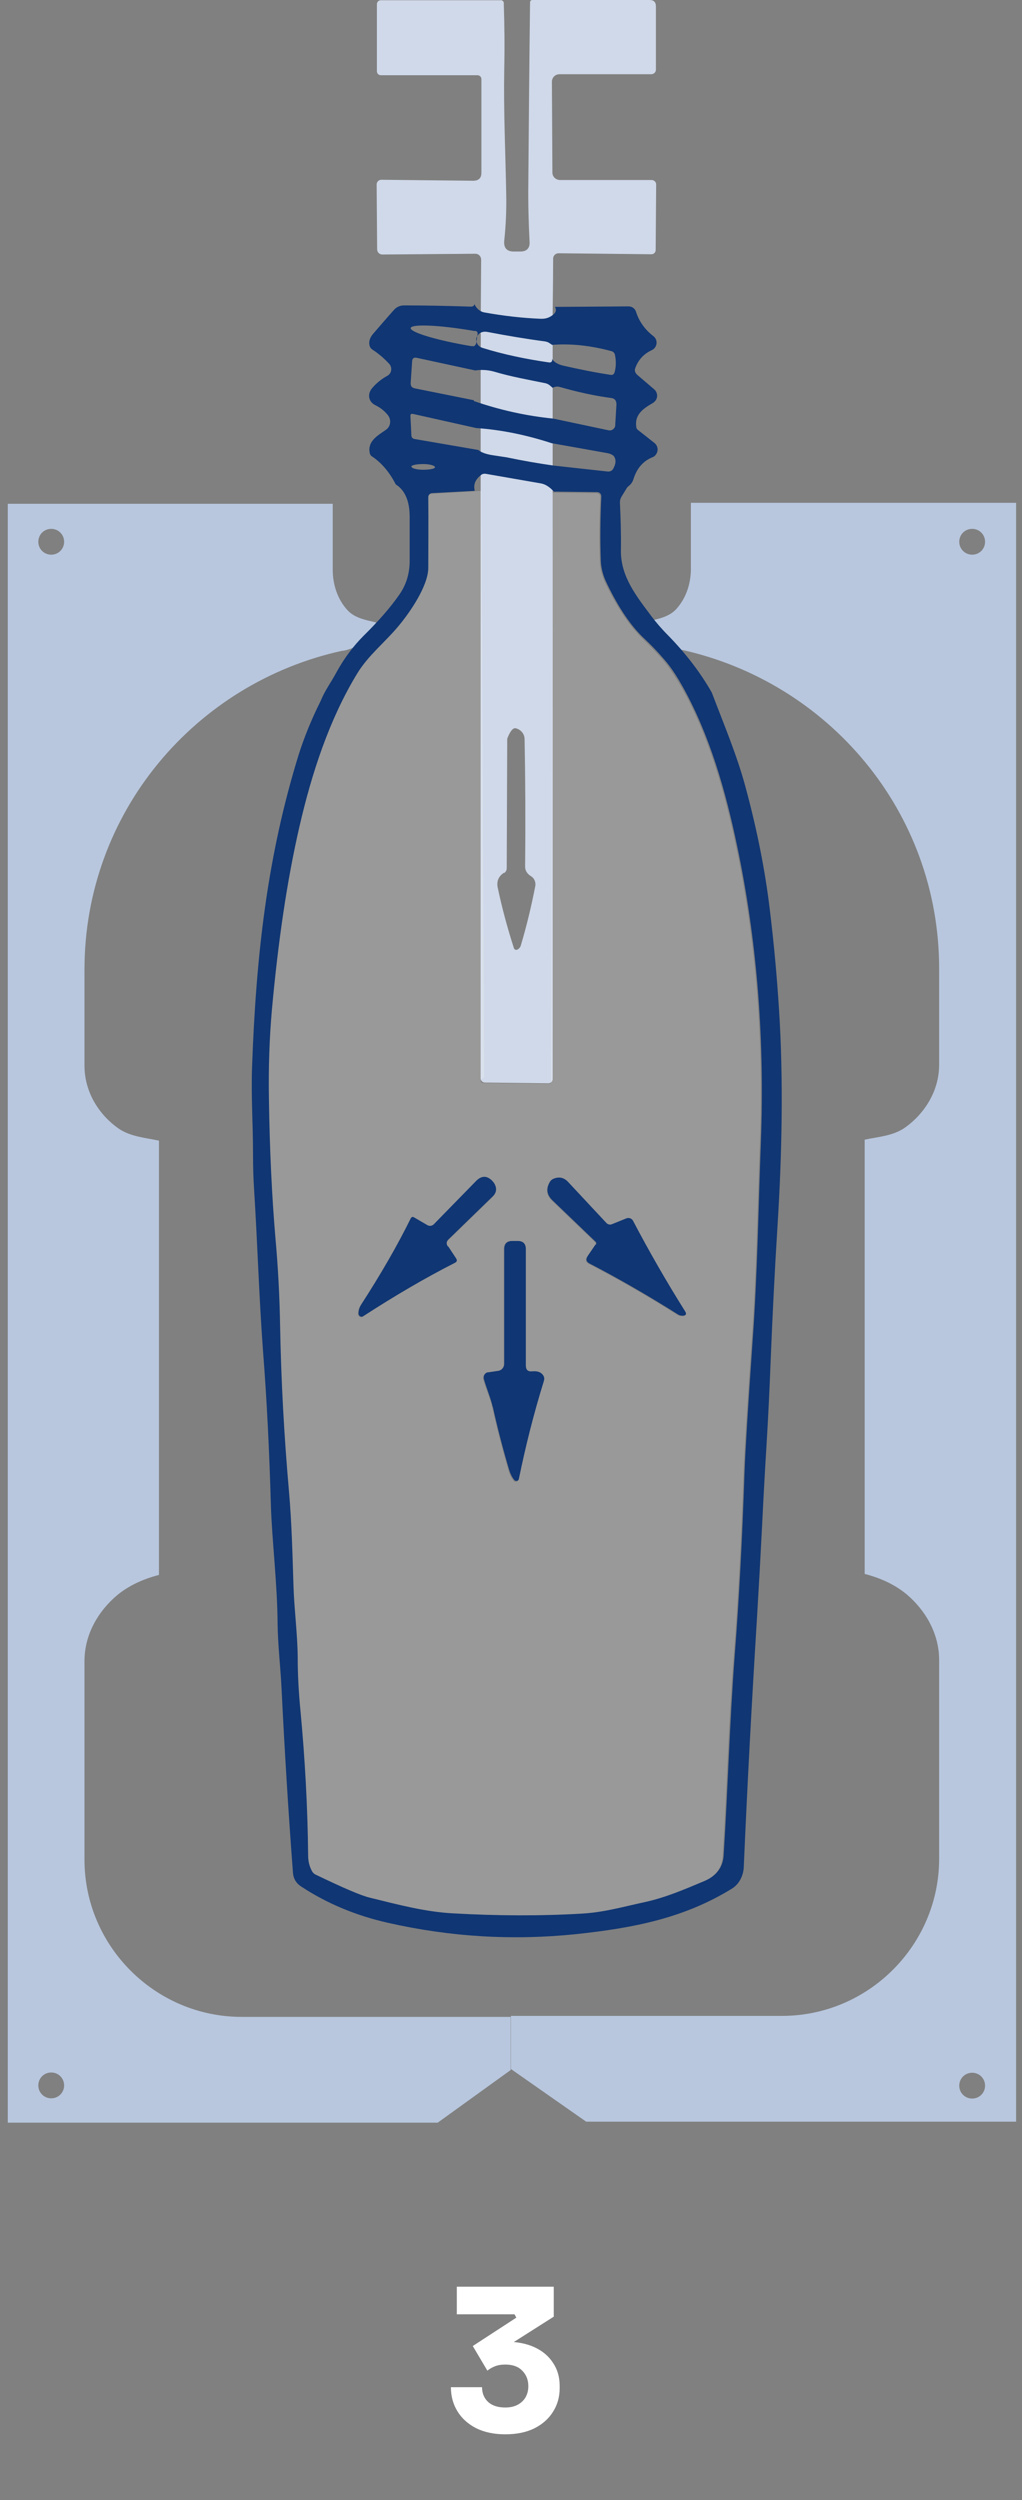 <svg xmlns="http://www.w3.org/2000/svg" width="83" height="203" viewBox="0 0 83 203" fill="none"><rect x="0" y="0" width="83" height="203" fill="#808080" stroke="none"/><g clip-path="url(#clip0_25_1295)"><path d="M44.883 28.304C44.741 28.97 42.907 27.962 42.887 27.962C41.455 27.942 40.165 27.659 39.036 27.115L39.076 21.087C39.076 20.825 38.875 20.603 38.613 20.603L31.053 20.664C30.811 20.664 30.629 20.482 30.629 20.24L30.589 14.979C30.589 14.757 30.771 14.596 30.972 14.596L38.431 14.676C38.875 14.676 39.097 14.454 39.097 14.031V6.431C39.097 6.249 38.956 6.108 38.774 6.108H30.932C30.75 6.108 30.609 5.967 30.609 5.786V0.343C30.609 0.161 30.75 0.02 30.932 0.02H40.75C40.75 0.02 40.891 0.101 40.911 0.181C40.971 2.036 40.992 3.85 40.951 5.604C40.891 9.112 41.052 12.398 41.113 15.805C41.133 16.995 41.092 18.245 40.951 19.535C40.891 20.14 41.173 20.442 41.778 20.422H42.262C42.786 20.422 43.048 20.14 43.008 19.615C42.927 18.063 42.887 16.491 42.907 14.878C42.947 9.959 42.987 5.04 43.048 0.181C43.048 0.081 43.129 -0 43.229 -0H52.745C53.087 -0 53.269 0.161 53.269 0.524V5.624C53.289 5.846 53.108 6.028 52.886 6.028H45.427C45.104 6.028 44.822 6.29 44.822 6.632L44.862 14.011C44.862 14.354 45.145 14.616 45.487 14.616H52.906C53.108 14.616 53.289 14.757 53.289 14.979L53.249 20.301C53.249 20.482 53.108 20.644 52.906 20.644L45.366 20.563C45.124 20.563 44.943 20.744 44.923 20.966C44.923 23.063 44.862 26.087 44.862 28.284L44.883 28.304Z" fill="#D0D9E9"></path><path d="M44.883 27.317V87.635C44.862 87.816 44.721 87.957 44.54 87.957L39.379 87.897C39.177 87.897 39.036 87.736 39.036 87.554C39.036 72.233 39.036 43.485 39.036 28.325C39.056 27.7 39.036 26.873 39.056 26.631C39.177 26.268 39.54 26.067 39.923 26.127C41.052 26.308 42.181 26.47 43.27 26.651C43.975 26.752 44.52 26.994 44.903 27.317H44.883ZM40.931 70.862C40.488 71.144 40.306 71.567 40.427 72.092C40.77 73.725 41.213 75.358 41.738 76.99C41.778 77.091 41.879 77.152 41.98 77.111C41.98 77.111 41.98 77.111 42 77.111C42.161 77.031 42.262 76.91 42.302 76.749C42.766 75.196 43.149 73.604 43.471 71.951C43.532 71.628 43.391 71.305 43.129 71.144C42.826 70.963 42.645 70.701 42.645 70.358C42.685 66.669 42.665 63.221 42.604 60.016C42.604 59.593 42.302 59.23 41.879 59.129C41.677 59.089 41.455 59.33 41.234 59.875C41.213 59.915 41.193 59.975 41.193 60.036L41.153 70.499C41.153 70.66 41.072 70.801 40.951 70.882L40.931 70.862Z" fill="#D0D9E9"></path><path d="M56.111 40.824V46.166C56.111 47.376 55.728 48.565 54.922 49.452C54.337 50.097 53.43 50.258 52.584 50.46C53.047 51.609 53.834 52.516 55.265 52.758H55.305H55.345C67.26 55.379 76.271 65.882 76.271 78.644V86.445C76.271 88.623 75.042 90.457 73.51 91.546C72.542 92.231 71.352 92.292 70.223 92.534V127.793C71.473 128.116 72.663 128.64 73.651 129.467C75.142 130.737 76.271 132.612 76.271 134.789V150.917C76.271 157.932 70.526 163.678 63.51 163.678H41.496V167.992L47.604 172.266H82.521V40.824H56.132H56.111ZM78.953 170.391C78.368 170.391 77.904 169.928 77.904 169.343C77.904 168.758 78.368 168.295 78.953 168.295C79.537 168.295 80.001 168.758 80.001 169.343C80.001 169.928 79.537 170.391 78.953 170.391ZM78.953 45.037C78.368 45.037 77.904 44.573 77.904 43.989C77.904 43.404 78.368 42.94 78.953 42.94C79.537 42.94 80.001 43.404 80.001 43.989C80.001 44.573 79.537 45.037 78.953 45.037Z" fill="#B8C7DE"></path><path d="M0.632 40.824V172.347H35.548L41.475 168.073V163.759H19.622C12.607 163.759 6.861 158.013 6.861 150.997V134.869C6.861 132.692 7.99 130.817 9.482 129.547C10.47 128.721 11.659 128.197 12.909 127.874V92.614C11.78 92.373 10.591 92.292 9.623 91.626C8.071 90.538 6.861 88.703 6.861 86.526V78.724C6.861 65.943 15.893 55.44 27.787 52.839H27.827H27.868C29.279 52.577 30.065 51.67 30.549 50.541C29.682 50.339 28.795 50.178 28.21 49.533C27.404 48.646 27.021 47.456 27.021 46.247V40.904H0.632L0.632 40.824ZM3.111 169.323C3.111 168.738 3.575 168.274 4.16 168.274C4.744 168.274 5.208 168.738 5.208 169.323C5.208 169.907 4.744 170.371 4.16 170.371C3.575 170.371 3.111 169.907 3.111 169.323ZM3.111 43.989C3.111 43.404 3.575 42.94 4.16 42.94C4.744 42.94 5.208 43.404 5.208 43.989C5.208 44.573 4.744 45.037 4.16 45.037C3.575 45.037 3.111 44.573 3.111 43.989Z" fill="#B8C7DE"></path><path opacity="0.2" d="M39.097 39.836L39.318 87.474C38.855 87.736 39.056 87.937 39.278 87.937L44.439 87.998C44.741 87.998 44.761 87.998 44.761 87.675L44.883 39.997L48.431 40.037C48.612 40.037 48.753 40.178 48.753 40.36C48.673 42.114 48.652 43.868 48.713 45.581C48.733 46.186 48.894 46.791 49.217 47.456C50.164 49.412 51.172 50.883 52.221 51.891C52.765 52.416 53.289 52.96 53.773 53.504C54.418 54.25 55.083 55.278 55.789 56.609C57.865 60.621 59.055 65.116 59.942 69.511C61.434 76.93 62.018 84.651 61.716 92.715C61.514 98.058 61.434 103.521 61.051 108.803C60.668 114.306 60.446 117.895 60.386 119.608C60.204 124.971 59.942 129.971 59.579 134.587C59.156 139.97 59.035 145.252 58.692 150.675C58.632 151.743 58.027 152.388 57.12 152.792C55.527 153.457 54.015 154.142 52.261 154.505C50.568 154.868 48.975 155.332 47.201 155.433C43.794 155.614 40.286 155.614 36.698 155.412C34.419 155.292 32.182 154.687 29.964 154.142C29.259 153.961 27.787 153.336 25.509 152.247C25.408 152.207 25.327 152.126 25.267 152.005C25.065 151.602 24.965 151.179 24.944 150.735C24.904 146.724 24.682 142.792 24.319 138.942C24.178 137.51 24.098 136.059 24.098 134.607C24.098 132.672 23.815 130.757 23.755 128.862C23.674 126.322 23.614 123.741 23.392 121.201C22.989 116.625 22.747 112.109 22.666 107.654C22.626 105.355 22.505 102.977 22.283 100.517C21.981 97.191 21.799 93.441 21.759 89.268C21.719 86.748 21.799 84.349 22.001 82.051C22.485 76.507 23.231 71.547 24.239 67.173C25.227 62.879 26.658 58.464 28.936 54.734C29.823 53.282 31.154 52.234 32.222 50.964C33.23 49.755 34.682 47.617 34.702 46.186C34.722 44.412 34.742 42.477 34.702 40.42C34.702 40.239 34.843 40.098 35.024 40.098L39.097 39.856V39.836ZM36.335 101.243C36.214 101.041 36.234 100.86 36.395 100.699L39.984 97.211C40.286 96.909 40.346 96.566 40.145 96.183C40.084 96.082 40.004 95.981 39.923 95.9C39.48 95.497 39.056 95.517 38.653 95.941L35.206 99.469C35.065 99.61 34.863 99.63 34.682 99.529L33.573 98.884C33.573 98.884 33.391 98.864 33.331 98.945C32.283 101.082 30.912 103.44 29.259 106.021C29.117 106.242 29.057 106.464 29.077 106.706C29.077 106.847 29.198 106.948 29.319 106.948C29.359 106.948 29.4 106.948 29.44 106.908C32.02 105.235 34.5 103.783 36.879 102.573C37.04 102.493 37.081 102.372 36.98 102.211L36.355 101.263L36.335 101.243ZM48.33 101.082L47.685 102.029C47.503 102.291 47.564 102.493 47.846 102.634C50.064 103.783 52.463 105.154 55.023 106.767C55.144 106.847 55.285 106.867 55.426 106.867C55.668 106.847 55.728 106.726 55.608 106.525C54.075 104.065 52.684 101.626 51.374 99.166C51.273 98.965 51.031 98.884 50.83 98.965L49.681 99.428C49.519 99.489 49.318 99.449 49.197 99.328L46.092 96.001C45.749 95.638 45.346 95.558 44.883 95.759C44.761 95.8 44.681 95.88 44.62 96.001C44.298 96.566 44.379 97.05 44.822 97.493L48.35 100.88C48.35 100.88 48.41 101.021 48.37 101.102L48.33 101.082ZM42.645 110.879V101.424C42.645 100.981 42.423 100.759 42 100.759H41.576C41.133 100.759 40.911 100.981 40.911 101.424V110.758C40.911 111.041 40.709 111.282 40.427 111.323L39.621 111.444C39.379 111.484 39.218 111.706 39.238 111.928C39.238 111.948 39.238 111.968 39.238 111.988C39.459 112.774 39.802 113.5 39.984 114.286C40.346 115.939 40.79 117.653 41.314 119.447C41.395 119.75 41.536 120.012 41.717 120.233C41.798 120.334 41.919 120.334 42.02 120.274C42.06 120.233 42.08 120.193 42.1 120.153C42.645 117.492 43.31 114.851 44.116 112.23C44.177 112.049 44.157 111.887 44.096 111.746C43.935 111.464 43.633 111.343 43.189 111.383C42.846 111.403 42.665 111.242 42.665 110.899L42.645 110.879Z" fill="white"></path><path d="M38.532 24.696C38.593 24.837 38.693 24.978 38.834 25.119C38.976 25.24 39.117 25.321 39.298 25.361C40.85 25.643 42.403 25.825 43.955 25.885C44.217 25.885 44.459 25.845 44.701 25.704C45.124 25.462 45.245 25.2 45.064 24.918L51.051 24.877C51.334 24.877 51.576 25.059 51.656 25.321C51.898 26.087 52.362 26.752 53.067 27.296C53.35 27.518 53.41 27.921 53.188 28.224C53.128 28.304 53.027 28.385 52.946 28.425C52.281 28.728 51.838 29.212 51.596 29.877C51.515 30.078 51.576 30.26 51.737 30.421L53.128 31.61C53.41 31.852 53.45 32.276 53.209 32.558C53.148 32.618 53.088 32.679 53.027 32.719C52.241 33.163 51.515 33.667 51.676 34.675C51.676 34.776 51.737 34.856 51.818 34.917L53.148 35.965C53.45 36.207 53.491 36.63 53.249 36.933C53.168 37.033 53.088 37.094 52.967 37.134C52.241 37.437 51.737 38.001 51.455 38.868C51.394 39.09 51.273 39.291 51.092 39.433C50.991 39.513 50.91 39.594 50.85 39.715L50.467 40.34C50.386 40.481 50.346 40.622 50.346 40.803C50.406 42.074 50.447 43.384 50.426 44.715C50.406 46.831 51.717 48.444 52.906 50.037C53.269 50.52 53.733 51.065 54.317 51.65C55.728 53.101 56.898 54.633 57.805 56.226C58.793 58.826 59.861 61.346 60.547 63.907C61.474 67.334 62.139 70.66 62.522 73.886C62.865 76.708 63.107 79.41 63.268 81.99C63.631 87.655 63.51 93.703 63.147 99.489C62.905 103.36 62.724 107.069 62.583 110.597C62.502 112.694 62.401 114.891 62.26 117.189C62.119 119.487 61.998 121.685 61.897 123.782C61.776 126.181 61.635 128.741 61.474 131.422C61.051 138.256 60.688 144.97 60.406 151.562C60.385 152.247 60.063 152.953 59.458 153.336C55.567 155.735 51.495 156.541 46.737 157.045C41.617 157.57 36.556 157.267 31.496 156.118C28.916 155.533 26.577 154.566 24.46 153.175C24.057 152.913 23.836 152.55 23.795 152.086C23.412 147.046 23.11 142.067 22.868 137.148C22.787 135.394 22.566 133.62 22.545 131.846C22.525 128.62 22.082 124.951 22.001 122.249C21.88 117.955 21.678 113.742 21.356 109.629C21.033 105.234 20.912 100.94 20.63 96.485C20.57 95.558 20.549 94.61 20.549 93.642C20.549 91.324 20.388 88.986 20.469 86.687C20.791 77.515 21.719 69.471 24.259 61.266C24.702 59.875 25.287 58.423 26.033 56.931C26.214 56.488 26.436 56.085 26.658 55.722C26.9 55.319 27.142 54.935 27.343 54.553C27.968 53.423 28.714 52.436 29.541 51.609C30.75 50.42 31.718 49.311 32.444 48.263C32.988 47.476 33.25 46.609 33.27 45.642C33.27 44.432 33.27 43.203 33.27 41.953C33.27 40.682 32.887 39.795 32.141 39.332C31.637 38.344 30.992 37.578 30.206 37.054C30.105 36.993 30.045 36.892 30.025 36.772C29.843 35.824 30.65 35.38 31.315 34.917C31.698 34.675 31.799 34.171 31.557 33.788C31.557 33.788 31.537 33.748 31.517 33.727C31.234 33.364 30.892 33.102 30.488 32.901C29.904 32.618 29.823 31.973 30.226 31.51C30.569 31.107 30.992 30.764 31.476 30.502C31.758 30.34 31.859 29.957 31.698 29.675C31.698 29.635 31.658 29.615 31.637 29.574C31.234 29.131 30.771 28.728 30.246 28.385C30.146 28.325 30.065 28.224 30.025 28.103C29.924 27.76 30.025 27.417 30.327 27.075C30.892 26.429 31.436 25.784 31.98 25.18C32.182 24.938 32.484 24.797 32.807 24.797C34.621 24.797 36.435 24.837 38.23 24.897C38.411 24.897 38.512 24.837 38.532 24.675V24.696ZM38.653 27.982L38.794 27.095C38.794 26.994 38.734 26.893 38.633 26.873H38.512C35.73 26.389 33.432 26.288 33.351 26.631C33.291 26.974 35.488 27.639 38.27 28.103H38.391C38.492 28.143 38.593 28.062 38.613 27.962L38.653 27.982ZM44.822 29.131C45.004 29.413 45.326 29.595 45.77 29.695C47.019 29.978 48.289 30.24 49.62 30.441C49.741 30.461 49.862 30.381 49.902 30.26C50.043 29.796 50.043 29.312 49.943 28.808C49.902 28.647 49.801 28.546 49.64 28.506C47.987 28.062 46.395 27.881 44.822 28.002C44.822 27.982 44.721 27.921 44.56 27.82C44.459 27.76 44.358 27.74 44.258 27.72C42.725 27.518 41.173 27.256 39.601 26.954C39.157 26.873 38.855 27.034 38.693 27.437C38.673 27.498 38.673 27.558 38.673 27.619C38.714 27.941 38.875 28.143 39.177 28.244C40.85 28.768 42.665 29.151 44.62 29.433C44.721 29.433 44.802 29.393 44.842 29.292C44.842 29.252 44.842 29.212 44.842 29.151L44.822 29.131ZM38.472 32.558C40.568 33.284 42.725 33.768 44.943 33.989L49.419 34.937C49.66 34.997 49.902 34.836 49.963 34.594C49.963 34.574 49.963 34.554 49.963 34.534L50.064 32.84C50.064 32.538 49.943 32.356 49.64 32.316C48.289 32.135 46.898 31.832 45.427 31.409C45.245 31.369 45.064 31.389 44.883 31.49C44.661 31.308 44.56 31.167 44.258 31.107C42.867 30.824 41.496 30.582 40.145 30.179C39.641 30.038 39.137 29.998 38.593 30.078L33.835 29.05C33.613 29.01 33.492 29.091 33.472 29.312L33.351 31.107C33.351 31.349 33.432 31.469 33.674 31.53L38.492 32.498L38.472 32.558ZM38.834 36.53C39.076 36.731 39.459 36.872 39.964 36.953C40.649 37.054 41.032 37.114 41.153 37.134C42.403 37.396 43.673 37.618 44.943 37.8L49.338 38.283C49.56 38.304 49.721 38.223 49.822 38.021C50.003 37.679 50.043 37.376 49.902 37.114C49.822 36.953 49.6 36.832 49.217 36.772C47.765 36.509 46.273 36.247 44.802 35.985C42.766 35.32 40.73 34.897 38.673 34.755L33.532 33.606C33.391 33.586 33.331 33.627 33.331 33.768L33.411 35.36C33.411 35.501 33.512 35.622 33.653 35.642L38.814 36.53H38.834ZM35.327 37.941C35.327 37.8 34.903 37.679 34.379 37.679C33.855 37.679 33.411 37.759 33.411 37.88C33.411 38.021 33.835 38.142 34.359 38.142C34.883 38.142 35.327 38.062 35.327 37.941ZM38.532 39.856L35.105 40.037C34.923 40.037 34.782 40.199 34.782 40.36C34.803 42.436 34.782 44.352 34.782 46.126C34.762 47.577 33.311 49.714 32.303 50.904C31.234 52.174 29.904 53.222 29.017 54.673C26.739 58.403 25.307 62.818 24.319 67.112C23.311 71.487 22.586 76.446 22.082 81.99C21.88 84.288 21.799 86.687 21.84 89.207C21.9 93.38 22.082 97.13 22.364 100.457C22.586 102.916 22.707 105.295 22.747 107.593C22.828 112.069 23.07 116.584 23.473 121.141C23.694 123.681 23.755 126.261 23.836 128.801C23.896 130.696 24.158 132.632 24.178 134.547C24.178 135.998 24.259 137.43 24.4 138.881C24.763 142.732 24.985 146.663 25.025 150.675C25.025 151.118 25.126 151.542 25.348 151.945C25.408 152.046 25.489 152.126 25.59 152.187C27.847 153.275 29.339 153.921 30.045 154.082C32.262 154.626 34.5 155.231 36.778 155.352C40.367 155.554 43.874 155.574 47.282 155.372C49.056 155.271 50.648 154.808 52.342 154.445C54.096 154.062 55.608 153.396 57.2 152.731C58.107 152.348 58.712 151.683 58.773 150.614C59.115 145.191 59.257 139.909 59.66 134.527C60.023 129.91 60.285 124.911 60.466 119.548C60.527 117.834 60.748 114.246 61.131 108.742C61.514 103.46 61.595 97.997 61.797 92.655C62.099 84.591 61.514 76.87 60.023 69.451C59.136 65.056 57.946 60.56 55.87 56.548C55.184 55.218 54.519 54.169 53.854 53.444C53.37 52.879 52.846 52.335 52.301 51.831C51.253 50.843 50.245 49.371 49.297 47.396C48.975 46.751 48.814 46.126 48.794 45.521C48.733 43.807 48.753 42.074 48.834 40.3C48.834 40.118 48.713 39.977 48.531 39.957L44.983 39.916C44.641 39.533 44.278 39.312 43.935 39.251C42.443 38.989 40.931 38.727 39.419 38.465C39.298 38.465 39.197 38.465 39.097 38.545C38.613 38.908 38.431 39.332 38.552 39.816L38.532 39.856Z" fill="#103673"></path><path d="M36.415 101.223L37.04 102.17C37.141 102.332 37.121 102.452 36.94 102.533C34.561 103.743 32.081 105.194 29.5 106.867C29.38 106.948 29.238 106.908 29.158 106.787C29.138 106.747 29.117 106.706 29.117 106.666C29.117 106.424 29.178 106.202 29.299 105.98C30.972 103.4 32.323 101.041 33.371 98.904C33.411 98.824 33.512 98.783 33.593 98.824L34.702 99.469C34.863 99.57 35.085 99.549 35.226 99.408L38.673 95.88C39.097 95.457 39.52 95.437 39.943 95.84C40.024 95.921 40.105 96.022 40.165 96.122C40.367 96.505 40.326 96.848 40.004 97.15L36.415 100.638C36.254 100.799 36.234 100.981 36.355 101.182L36.415 101.223Z" fill="#103673"></path><path d="M48.41 101.061C48.41 101.061 48.451 100.9 48.39 100.84L44.862 97.453C44.399 97.009 44.338 96.505 44.661 95.961C44.721 95.86 44.802 95.78 44.923 95.719C45.386 95.517 45.79 95.598 46.132 95.961L49.237 99.287C49.358 99.428 49.56 99.469 49.721 99.388L50.87 98.924C51.072 98.844 51.313 98.924 51.414 99.126C52.705 101.586 54.116 104.045 55.648 106.484C55.769 106.686 55.728 106.807 55.466 106.827C55.325 106.827 55.184 106.807 55.063 106.726C52.503 105.114 50.104 103.743 47.886 102.594C47.604 102.452 47.564 102.251 47.725 101.989L48.37 101.041L48.41 101.061Z" fill="#103673"></path><path d="M40.024 114.266C39.843 113.48 39.52 112.754 39.298 111.968C39.238 111.726 39.359 111.484 39.601 111.424C39.621 111.424 39.641 111.424 39.661 111.424L40.468 111.303C40.75 111.262 40.952 111.02 40.952 110.738V101.424C40.952 100.981 41.173 100.759 41.617 100.759H42.04C42.484 100.759 42.705 100.981 42.705 101.424V110.859C42.705 111.222 42.867 111.383 43.23 111.343C43.673 111.303 43.975 111.424 44.137 111.706C44.217 111.847 44.217 111.988 44.157 112.17C43.35 114.77 42.685 117.411 42.141 120.072C42.121 120.193 42 120.274 41.879 120.233C41.839 120.233 41.778 120.193 41.758 120.153C41.576 119.931 41.456 119.669 41.355 119.367C40.831 117.593 40.387 115.879 40.024 114.226" fill="#103673"></path><path d="M41.036 197.651C40.13 197.651 39.34 197.486 38.668 197.155C38.007 196.814 37.5 196.355 37.148 195.779C36.796 195.203 36.62 194.552 36.62 193.827H39.148C39.148 194.318 39.314 194.718 39.644 195.027C39.975 195.326 40.439 195.475 41.036 195.475C41.431 195.475 41.767 195.4 42.044 195.251C42.322 195.102 42.535 194.899 42.684 194.643C42.834 194.376 42.908 194.078 42.908 193.747C42.908 193.235 42.743 192.814 42.412 192.483C42.092 192.152 41.634 191.987 41.036 191.987C40.716 191.987 40.434 192.035 40.188 192.131C39.954 192.227 39.751 192.344 39.58 192.483L38.396 190.483L41.932 188.179L41.788 187.907H37.1V185.667H44.972V188.099L40.892 190.691L39.612 190.339C39.826 190.275 40.05 190.227 40.284 190.195C40.53 190.152 40.791 190.131 41.068 190.131C41.975 190.131 42.754 190.28 43.404 190.579C44.055 190.878 44.556 191.299 44.908 191.843C45.271 192.376 45.452 193 45.452 193.715V193.907C45.452 194.622 45.271 195.262 44.908 195.827C44.556 196.392 44.05 196.84 43.388 197.171C42.738 197.491 41.954 197.651 41.036 197.651Z" fill="white"></path></g><defs><clipPath id="clip0_25_1295"><rect width="81.889" height="202.347" fill="white" transform="translate(0.632)"></rect></clipPath></defs></svg>